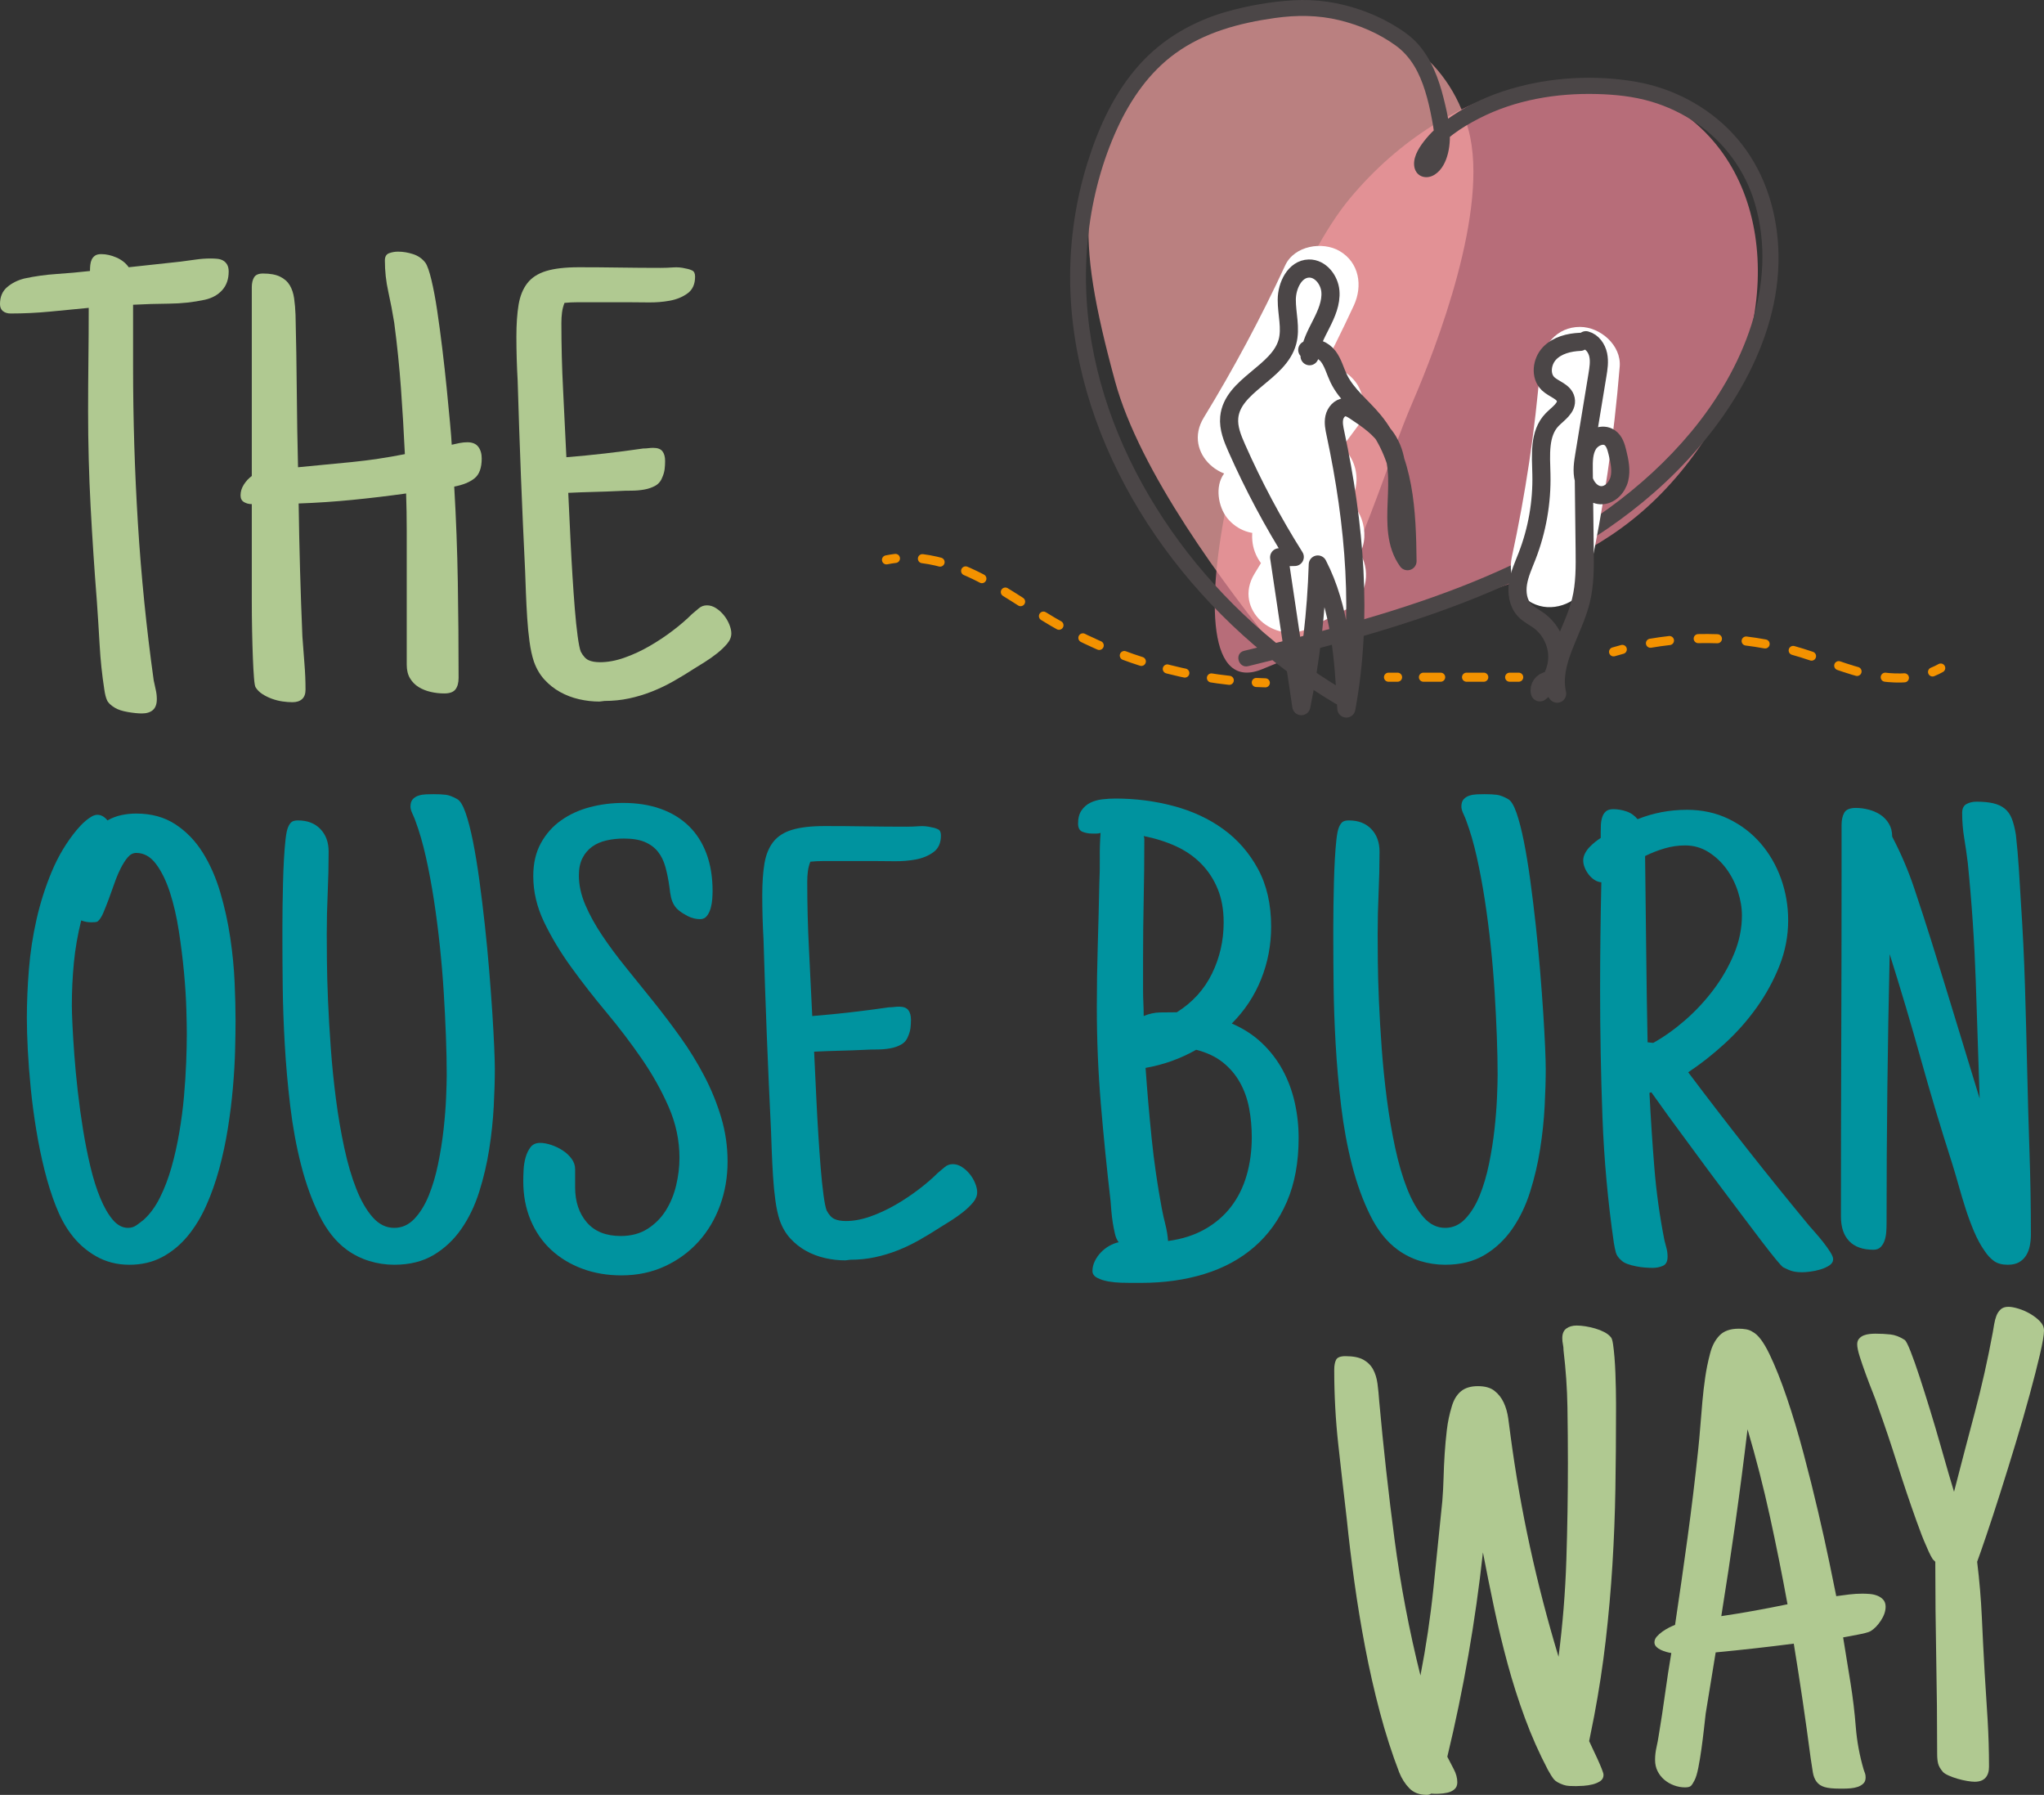 <?xml version="1.0" encoding="UTF-8"?><svg id="Layer_1" xmlns="http://www.w3.org/2000/svg" width="638.96" height="560.965" viewBox="0 0 638.96 560.965"><rect x="0" y="0" width="638.96" height="560.965" fill="#333333" stroke="none"/><defs><style>.cls-1{fill:#00939f;}.cls-1,.cls-2,.cls-3,.cls-4,.cls-5,.cls-6{stroke-width:0px;}.cls-7{stroke-dasharray:0 0 6.005 9.008;}.cls-7,.cls-8,.cls-9,.cls-10,.cls-11{fill:none;stroke-linecap:round;stroke-linejoin:round;}.cls-7,.cls-9,.cls-10,.cls-11{stroke:#f39200;stroke-width:2.835px;}.cls-2{fill:#4b4647;}.cls-3{fill:#f4a1a2;}.cls-3,.cls-5{opacity:.7;}.cls-8{stroke:#4b4647;stroke-width:5.669px;}.cls-4{fill:#b0c991;}.cls-9{stroke-dasharray:0 0 5.633 8.45;}.cls-5{fill:#f08697;}.cls-6{fill:#fff;}.cls-11{stroke-dasharray:0 0 5.39 8.084;}</style></defs><path class="cls-4" d="M71.484,84.892c0,2.344-.668,4.265-2.002,5.762-1.335,1.498-3.142,2.507-5.42,3.027-3.647.781-7.373,1.188-11.182,1.221-3.809.034-7.568.146-11.279.342v19.336c0,16.406.504,32.764,1.514,49.072,1.009,16.309,2.652,32.634,4.932,48.975.195.977.406,1.953.635,2.93.228.977.342,1.953.342,2.93,0,1.562-.407,2.701-1.221,3.418-.815.716-1.97,1.074-3.467,1.074-1.172,0-2.621-.146-4.346-.44-1.726-.293-3.076-.732-4.053-1.318-1.303-.781-2.133-1.579-2.49-2.393-.358-.814-.635-1.904-.83-3.272-.717-4.622-1.205-9.244-1.465-13.867-.261-4.622-.554-9.244-.879-13.867-.781-9.896-1.433-19.759-1.953-29.59-.521-9.83-.781-19.693-.781-29.59,0-5.403.032-10.774.098-16.113.065-5.337.098-10.774.098-16.309-4.037.391-8.09.781-12.158,1.172-4.069.391-8.154.586-12.256.586-.977,0-1.773-.244-2.393-.732-.618-.488-.928-1.221-.928-2.197,0-2.278.749-4.053,2.246-5.322s3.287-2.164,5.371-2.686c3.32-.716,6.705-1.187,10.156-1.416,3.45-.228,6.9-.537,10.352-.928,0-.65.032-1.285.098-1.904.065-.618.211-1.172.44-1.66.228-.488.569-.894,1.025-1.221.455-.325,1.106-.488,1.953-.488,1.562,0,3.157.358,4.785,1.074,1.627.717,2.897,1.726,3.809,3.027l16.211-1.758c1.562-.195,3.125-.406,4.688-.635,1.562-.228,3.125-.342,4.688-.342.716,0,1.416.034,2.1.098.684.065,1.285.244,1.807.537.52.293.943.717,1.27,1.27.325.554.488,1.286.488,2.197Z"/><path class="cls-4" d="M150.586,143.291c0,2.93-.749,4.997-2.246,6.201-1.498,1.206-3.613,2.067-6.348,2.588.586,10.026.96,19.987,1.123,29.883.162,9.897.244,19.858.244,29.883,0,1.562-.326,2.768-.977,3.613-.651.847-1.823,1.27-3.516,1.27-1.433,0-2.849-.162-4.248-.488-1.4-.325-2.653-.83-3.76-1.514-1.107-.684-2.002-1.595-2.686-2.734-.684-1.138-1.025-2.554-1.025-4.248v-41.992c0-3.841-.065-7.681-.195-11.523-5.6.781-11.198,1.45-16.797,2.002-5.6.554-11.198.928-16.797,1.123.195,13.867.586,27.734,1.172,41.602.195,2.866.406,5.664.635,8.398.228,2.734.342,5.469.342,8.203,0,1.303-.358,2.28-1.074,2.93-.717.651-1.726.977-3.027.977-.977,0-2.019-.083-3.125-.244-1.107-.162-2.197-.44-3.272-.83s-2.067-.879-2.978-1.465c-.912-.586-1.628-1.302-2.148-2.148-.195-.325-.358-1.302-.488-2.93-.131-1.627-.244-3.677-.342-6.152-.098-2.474-.18-5.273-.244-8.398-.065-3.125-.098-6.348-.098-9.668v-30.078c-.912,0-1.726-.21-2.441-.635-.717-.423-1.074-1.123-1.074-2.1,0-1.172.342-2.295,1.025-3.369s1.514-1.968,2.49-2.686v-58.984c0-1.302.244-2.344.732-3.125s1.416-1.172,2.783-1.172c2.213,0,3.987.327,5.322.977,1.334.651,2.344,1.547,3.027,2.686.684,1.14,1.139,2.507,1.367,4.102.228,1.596.374,3.305.44,5.127.195,7.944.325,15.886.391,23.828.065,7.944.195,15.886.391,23.828,5.599-.52,11.165-1.058,16.699-1.611,5.533-.552,11.1-1.382,16.699-2.49-.326-6.9-.732-13.736-1.221-20.508-.488-6.771-1.188-13.606-2.1-20.508-.521-3.255-1.14-6.494-1.855-9.717-.717-3.223-1.074-6.494-1.074-9.815,0-1.172.44-1.919,1.318-2.246.879-.325,1.807-.488,2.783-.488,1.562,0,3.141.261,4.736.781,1.595.522,2.881,1.433,3.857,2.734.586.847,1.204,2.622,1.855,5.322.65,2.702,1.253,5.908,1.807,9.619.553,3.711,1.09,7.715,1.611,12.012.52,4.297.977,8.415,1.367,12.354.391,3.94.732,7.487,1.025,10.645.293,3.159.472,5.454.537,6.885.781-.195,1.595-.374,2.441-.537.846-.162,1.66-.244,2.441-.244,1.562,0,2.701.473,3.418,1.416.716.944,1.074,2.165,1.074,3.662Z"/><path class="cls-4" d="M228.613,197.978c0,1.108-.44,2.182-1.318,3.223-.879,1.042-1.938,2.051-3.174,3.027-1.237.977-2.507,1.872-3.809,2.686-1.303.815-2.377,1.481-3.223,2.002-2.214,1.433-4.411,2.768-6.592,4.004-2.182,1.237-4.428,2.312-6.738,3.223-2.312.913-4.688,1.628-7.129,2.148-2.441.522-4.997.781-7.666.781l-1.562.195c-2.148,0-4.281-.244-6.396-.732-2.116-.488-4.086-1.236-5.908-2.246-1.823-1.009-3.451-2.295-4.883-3.857-1.433-1.562-2.539-3.45-3.32-5.664-.586-1.758-1.042-3.841-1.367-6.25-.326-2.408-.57-4.915-.732-7.519-.163-2.603-.293-5.159-.391-7.666-.098-2.505-.18-4.736-.244-6.689-.977-19.922-1.758-39.844-2.344-59.766-.131-2.278-.229-4.556-.293-6.836-.065-2.278-.098-4.556-.098-6.836,0-3.906.228-7.227.684-9.961.455-2.734,1.367-4.981,2.734-6.738s3.336-3.027,5.908-3.809c2.571-.781,5.973-1.172,10.205-1.172s8.479.034,12.744.098c4.264.065,8.545.098,12.842.098,1.302,0,2.603-.049,3.906-.146,1.302-.098,2.603.017,3.906.342.781.131,1.465.342,2.051.635s.879.928.879,1.904c0,2.344-.781,4.086-2.344,5.225-1.562,1.14-3.418,1.904-5.566,2.295s-4.379.571-6.689.537c-2.312-.032-4.216-.049-5.713-.049h-16.602c-1.303,0-2.604.065-3.906.195-.391.977-.651,1.987-.781,3.027-.131,1.042-.195,2.116-.195,3.223,0,7.097.179,14.096.537,20.996.357,6.901.699,13.901,1.025,20.996,4.036-.325,8.04-.716,12.012-1.172,3.971-.455,7.975-.977,12.012-1.562.586,0,1.123-.032,1.611-.098.488-.064.992-.098,1.514-.098,1.367,0,2.327.358,2.881,1.074.553.717.83,1.726.83,3.027,0,.913-.049,1.758-.146,2.539s-.31,1.562-.635,2.344c-.456,1.303-1.205,2.246-2.246,2.832-1.042.586-2.214.993-3.516,1.221-1.303.229-2.653.342-4.053.342-1.4,0-2.621.034-3.662.098-2.734.131-5.42.229-8.057.293-2.637.065-5.29.163-7.959.293.065,1.367.162,3.418.293,6.152.13,2.734.276,5.811.44,9.229.162,3.418.357,6.95.586,10.596.228,3.647.472,7.08.732,10.303.26,3.223.553,6.04.879,8.447.325,2.409.65,4.038.977,4.883.716,1.367,1.529,2.263,2.441,2.686.911.424,2.115.635,3.613.635,2.408,0,4.947-.472,7.617-1.416,2.669-.943,5.273-2.148,7.812-3.613s4.964-3.076,7.275-4.834c2.311-1.758,4.312-3.482,6.006-5.176.716-.586,1.432-1.187,2.148-1.807.716-.618,1.562-.928,2.539-.928s1.92.293,2.832.879c.911.586,1.725,1.318,2.441,2.197.716.879,1.285,1.84,1.709,2.881.423,1.042.635,1.987.635,2.832Z"/><path class="cls-1" d="M73.633,318.916c0,2.734-.049,5.908-.146,9.521s-.326,7.471-.684,11.572c-.358,4.102-.879,8.301-1.562,12.598s-1.579,8.496-2.686,12.598c-1.107,4.102-2.475,7.976-4.102,11.621-1.628,3.647-3.581,6.836-5.859,9.57-2.279,2.734-4.916,4.899-7.91,6.494-2.995,1.595-6.413,2.393-10.254,2.393s-7.324-.895-10.449-2.686-5.762-4.15-7.91-7.08c-1.758-2.344-3.305-5.225-4.639-8.643-1.335-3.418-2.507-7.144-3.516-11.182-1.01-4.036-1.872-8.235-2.588-12.598-.717-4.361-1.286-8.658-1.709-12.891-.424-4.231-.732-8.252-.928-12.06s-.293-7.144-.293-10.01c0-4.818.211-9.864.635-15.137.423-5.273,1.221-10.498,2.393-15.674s2.767-10.171,4.785-14.99c2.018-4.817,4.622-9.146,7.812-12.988.325-.391.732-.845,1.221-1.367.488-.52,1.025-1.025,1.611-1.514s1.188-.911,1.807-1.27c.618-.357,1.221-.537,1.807-.537s1.155.163,1.709.488c.553.327,1.025.749,1.416,1.27,1.367-.781,2.815-1.333,4.346-1.66,1.529-.325,3.076-.488,4.639-.488,4.752,0,8.838,1.123,12.256,3.369s6.266,5.192,8.545,8.838c2.278,3.647,4.102,7.78,5.469,12.402,1.367,4.623,2.408,9.343,3.125,14.16.716,4.819,1.172,9.473,1.367,13.965s.293,8.464.293,11.915ZM58.398,323.212c0-1.692-.049-4.28-.146-7.764-.098-3.482-.342-7.324-.732-11.523s-.928-8.511-1.611-12.94c-.684-4.427-1.611-8.447-2.783-12.06s-2.621-6.575-4.346-8.887c-1.726-2.31-3.793-3.467-6.201-3.467-.977,0-1.855.456-2.637,1.367-.781.913-1.53,2.084-2.246,3.516-.717,1.433-1.367,2.995-1.953,4.688-.586,1.694-1.172,3.32-1.758,4.883s-1.14,2.963-1.66,4.199c-.521,1.237-1.074,2.116-1.66,2.637-.195.195-.505.31-.928.342-.424.034-.83.049-1.221.049-1.107,0-2.148-.195-3.125-.586-1.107,4.428-1.872,8.838-2.295,13.232-.424,4.394-.635,8.838-.635,13.33,0,1.367.065,3.418.195,6.153.13,2.734.325,5.859.586,9.375.26,3.516.618,7.292,1.074,11.328.455,4.037,1.009,8.057,1.66,12.06.65,4.004,1.416,7.846,2.295,11.523.879,3.679,1.904,6.934,3.076,9.766s2.474,5.095,3.906,6.787c1.432,1.693,3.027,2.539,4.785,2.539.977,0,1.855-.276,2.637-.83.781-.553,1.529-1.123,2.246-1.709,1.953-1.758,3.646-4.068,5.078-6.934,1.432-2.864,2.637-6.021,3.613-9.473.977-3.45,1.79-7.08,2.441-10.889.65-3.809,1.139-7.568,1.465-11.279.325-3.711.553-7.242.684-10.596.13-3.353.195-6.299.195-8.838Z"/><path class="cls-1" d="M154.688,333.954c0,3.516-.114,7.455-.342,11.816-.229,4.362-.7,8.822-1.416,13.379-.717,4.558-1.758,9.001-3.125,13.33-1.367,4.33-3.223,8.188-5.566,11.572-2.344,3.386-5.225,6.104-8.643,8.154s-7.536,3.076-12.354,3.076c-2.67,0-5.273-.391-7.812-1.172s-4.883-1.953-7.031-3.516c-3.386-2.474-6.234-6.038-8.545-10.693-2.312-4.654-4.216-9.896-5.713-15.723-1.498-5.826-2.637-12.012-3.418-18.555s-1.352-12.972-1.709-19.287c-.358-6.314-.57-12.271-.635-17.872-.065-5.599-.098-10.384-.098-14.355v-4.492c0-1.953.016-4.117.049-6.494.032-2.376.081-4.834.146-7.373.065-2.539.162-4.964.293-7.275.13-2.31.293-4.346.488-6.104s.455-3.027.781-3.809c.325-.781.699-1.333,1.123-1.66.423-.325,1.09-.488,2.002-.488,2.93,0,5.257.895,6.982,2.686,1.725,1.792,2.588,4.15,2.588,7.08,0,4.297-.098,8.594-.293,12.891s-.293,8.594-.293,12.891c0,1.889.016,4.655.049,8.301.032,3.647.146,7.797.342,12.451.195,4.656.488,9.653.879,14.991.391,5.339.928,10.629,1.611,15.869.684,5.241,1.546,10.287,2.588,15.137,1.041,4.851,2.295,9.131,3.76,12.842s3.174,6.674,5.127,8.887c1.953,2.214,4.199,3.32,6.738,3.32,2.408,0,4.508-.943,6.299-2.832,1.79-1.888,3.287-4.312,4.492-7.275,1.204-2.962,2.181-6.266,2.93-9.912.748-3.646,1.318-7.242,1.709-10.791.391-3.548.65-6.836.781-9.863.13-3.027.195-5.42.195-7.178,0-3.58-.082-7.568-.244-11.963-.163-4.394-.391-8.968-.684-13.721-.293-4.752-.7-9.602-1.221-14.551-.521-4.947-1.14-9.749-1.855-14.404-.717-4.654-1.547-9.097-2.49-13.33-.944-4.231-2.035-8.008-3.272-11.328-.195-.586-.505-1.333-.928-2.246-.424-.911-.635-1.66-.635-2.246,0-1.04.244-1.822.732-2.344.488-.52,1.09-.894,1.807-1.123.716-.228,1.497-.357,2.344-.391.846-.032,1.627-.049,2.344-.049,1.562,0,2.848.065,3.857.195,1.009.131,2.197.586,3.564,1.367.911.522,1.773,1.953,2.588,4.297.814,2.344,1.578,5.307,2.295,8.887.716,3.581,1.383,7.634,2.002,12.158.618,4.526,1.188,9.18,1.709,13.965.52,4.785.977,9.555,1.367,14.307.391,4.753.716,9.148.977,13.184.26,4.038.455,7.585.586,10.645.13,3.061.195,5.307.195,6.738Z"/><path class="cls-1" d="M227.441,363.056c0,4.818-.781,9.375-2.344,13.672s-3.793,8.057-6.689,11.279c-2.897,3.223-6.396,5.795-10.498,7.715-4.102,1.919-8.659,2.881-13.672,2.881-4.428,0-8.513-.7-12.256-2.1-3.744-1.401-6.982-3.369-9.717-5.908s-4.867-5.631-6.396-9.277c-1.53-3.646-2.295-7.715-2.295-12.207,0-.911.032-2.051.098-3.418.065-1.367.276-2.686.635-3.955.357-1.27.879-2.344,1.562-3.223s1.676-1.318,2.978-1.318c1.041,0,2.197.212,3.467.635,1.27.424,2.457.993,3.564,1.709,1.106.717,2.034,1.579,2.783,2.588.748,1.01,1.123,2.1,1.123,3.272v5.664c0,4.492,1.221,8.154,3.662,10.986s5.973,4.248,10.596,4.248c3.255,0,6.055-.748,8.398-2.246,2.344-1.497,4.248-3.418,5.713-5.762s2.539-4.964,3.223-7.861c.684-2.897,1.025-5.745,1.025-8.545,0-5.469-1.123-10.774-3.369-15.918-2.246-5.143-5.062-10.172-8.447-15.088-3.386-4.915-7.064-9.749-11.035-14.502-3.972-4.752-7.65-9.473-11.035-14.16-3.386-4.688-6.201-9.375-8.447-14.062s-3.369-9.473-3.369-14.355c0-3.97.797-7.405,2.393-10.303,1.595-2.896,3.711-5.273,6.348-7.129s5.631-3.223,8.984-4.102c3.353-.879,6.819-1.318,10.4-1.318,4.361,0,8.268.62,11.719,1.855,3.45,1.237,6.38,3.027,8.789,5.371,2.408,2.344,4.248,5.225,5.518,8.643s1.904,7.309,1.904,11.67c0,.651-.033,1.465-.098,2.441-.065.977-.229,1.938-.488,2.881-.261.944-.651,1.758-1.172,2.441-.521.684-1.237,1.025-2.148,1.025-1.303,0-2.604-.325-3.906-.977-1.107-.586-2.002-1.155-2.686-1.709-.684-.552-1.221-1.172-1.611-1.855s-.684-1.448-.879-2.295c-.195-.845-.358-1.888-.488-3.125-.326-2.344-.749-4.458-1.27-6.348-.521-1.888-1.303-3.482-2.344-4.785-1.042-1.302-2.409-2.31-4.102-3.027-1.693-.716-3.874-1.074-6.543-1.074-1.889,0-3.695.195-5.42.586-1.726.391-3.223,1.042-4.492,1.953-1.27.913-2.279,2.1-3.027,3.564-.749,1.465-1.123,3.272-1.123,5.42,0,2.995.667,6.055,2.002,9.18,1.334,3.125,3.092,6.315,5.273,9.57,2.181,3.256,4.654,6.592,7.422,10.01,2.767,3.418,5.615,6.95,8.545,10.596,2.93,3.647,5.777,7.407,8.545,11.28,2.767,3.874,5.24,7.894,7.422,12.06,2.181,4.167,3.938,8.48,5.273,12.94,1.334,4.46,2.002,9.066,2.002,13.818Z"/><path class="cls-1" d="M305.469,372.626c0,1.107-.44,2.182-1.318,3.223-.879,1.042-1.938,2.051-3.174,3.027-1.237.977-2.507,1.872-3.809,2.686-1.303.815-2.377,1.481-3.223,2.002-2.214,1.433-4.411,2.768-6.592,4.004-2.182,1.237-4.428,2.312-6.738,3.223-2.312.912-4.688,1.628-7.129,2.148-2.441.521-4.997.781-7.666.781l-1.562.195c-2.148,0-4.281-.244-6.396-.732-2.116-.488-4.086-1.236-5.908-2.246-1.823-1.009-3.451-2.295-4.883-3.857-1.433-1.562-2.539-3.45-3.32-5.664-.586-1.758-1.042-3.841-1.367-6.25-.326-2.408-.57-4.915-.732-7.519-.163-2.603-.293-5.159-.391-7.666-.098-2.506-.18-4.736-.244-6.689-.977-19.922-1.758-39.844-2.344-59.766-.131-2.278-.229-4.556-.293-6.836-.065-2.278-.098-4.556-.098-6.836,0-3.906.228-7.227.684-9.961.455-2.734,1.367-4.981,2.734-6.738s3.336-3.027,5.908-3.809c2.571-.781,5.973-1.172,10.205-1.172s8.479.034,12.744.098c4.264.065,8.545.098,12.842.098,1.302,0,2.603-.049,3.906-.146,1.302-.098,2.603.017,3.906.342.781.131,1.465.342,2.051.635s.879.928.879,1.904c0,2.344-.781,4.086-2.344,5.225-1.562,1.14-3.418,1.904-5.566,2.295s-4.379.571-6.689.537c-2.312-.032-4.216-.049-5.713-.049h-16.602c-1.303,0-2.604.065-3.906.195-.391.977-.651,1.987-.781,3.027-.131,1.042-.195,2.116-.195,3.223,0,7.097.179,14.096.537,20.996.357,6.901.699,13.901,1.025,20.997,4.036-.325,8.04-.716,12.012-1.172,3.971-.455,7.975-.977,12.012-1.562.586,0,1.123-.032,1.611-.098.488-.064.992-.098,1.514-.098,1.367,0,2.327.358,2.881,1.074.553.717.83,1.726.83,3.028,0,.912-.049,1.758-.146,2.539s-.31,1.562-.635,2.344c-.456,1.303-1.205,2.246-2.246,2.832-1.042.586-2.214.993-3.516,1.221-1.303.229-2.653.342-4.053.342-1.4,0-2.621.033-3.662.098-2.734.131-5.42.229-8.057.293-2.637.065-5.29.163-7.959.293.065,1.367.162,3.418.293,6.152.13,2.734.276,5.811.44,9.229.162,3.418.357,6.95.586,10.596.228,3.647.472,7.08.732,10.303.26,3.223.553,6.039.879,8.447.325,2.409.65,4.037.977,4.883.716,1.367,1.529,2.263,2.441,2.686.911.424,2.115.635,3.613.635,2.408,0,4.947-.472,7.617-1.416,2.669-.943,5.273-2.148,7.812-3.613s4.964-3.076,7.275-4.834c2.311-1.758,4.312-3.482,6.006-5.176.716-.586,1.432-1.188,2.148-1.807.716-.618,1.562-.928,2.539-.928s1.92.293,2.832.879c.911.586,1.725,1.318,2.441,2.197.716.879,1.285,1.84,1.709,2.881.423,1.042.635,1.986.635,2.832Z"/><path class="cls-1" d="M405.957,355.634c0,7.617-1.221,14.258-3.662,19.922s-5.844,10.385-10.205,14.16c-4.362,3.776-9.555,6.592-15.576,8.447-6.022,1.855-12.614,2.783-19.775,2.783h-3.32c-.651,0-1.628-.017-2.93-.049-1.303-.034-2.621-.163-3.955-.391-1.335-.23-2.507-.603-3.516-1.123-1.01-.522-1.514-1.237-1.514-2.148,0-1.042.244-2.067.732-3.076s1.123-1.92,1.904-2.734c.781-.814,1.66-1.497,2.637-2.051.977-.553,1.953-.928,2.93-1.123-.521-.65-.912-1.529-1.172-2.637-.261-1.106-.488-2.278-.684-3.516-.195-1.236-.342-2.457-.44-3.662-.098-1.204-.18-2.229-.244-3.076-1.172-10.091-2.182-20.149-3.027-30.176-.847-10.025-1.27-20.149-1.27-30.372,0-6.509.098-12.955.293-19.336.195-6.38.357-12.825.488-19.336.13-2.669.179-5.306.146-7.91-.033-2.603.049-5.24.244-7.91-.391.131-.815.195-1.27.195h-1.465c-.977,0-1.938-.179-2.881-.537-.944-.357-1.416-1.221-1.416-2.588,0-1.692.357-3.06,1.074-4.102.716-1.04,1.627-1.839,2.734-2.393,1.106-.552,2.359-.911,3.76-1.074,1.399-.162,2.783-.244,4.15-.244,6.25,0,12.305.781,18.164,2.344s11.035,3.972,15.527,7.227c4.492,3.256,8.105,7.407,10.84,12.451,2.734,5.046,4.102,11.052,4.102,18.018,0,5.729-1.042,11.198-3.125,16.406-2.084,5.21-5.144,9.831-9.18,13.868,3.646,1.562,6.787,3.598,9.424,6.104,2.637,2.507,4.801,5.322,6.494,8.447,1.692,3.125,2.945,6.494,3.76,10.107.814,3.613,1.221,7.309,1.221,11.084ZM382.519,288.251c0-3.906-.619-7.373-1.855-10.4-1.237-3.027-2.963-5.664-5.176-7.91-2.214-2.246-4.851-4.068-7.91-5.469-3.061-1.399-6.413-2.457-10.059-3.174.13.327.195.62.195.879v.684c0,6.186-.065,12.29-.195,18.311-.131,6.022-.195,12.094-.195,18.213v10.156c0,1.303.032,2.622.098,3.955.065,1.335.098,2.686.098,4.053,1.692-.716,3.401-1.09,5.127-1.123,1.725-.032,3.467-.049,5.225-.049,4.883-3.06,8.545-7.08,10.986-12.06s3.662-10.335,3.662-16.064ZM391.309,355.439c0-3.125-.277-6.152-.83-9.082-.554-2.93-1.514-5.615-2.881-8.057s-3.158-4.541-5.371-6.299c-2.214-1.758-4.981-3.06-8.301-3.906-4.948,2.8-10.222,4.688-15.82,5.664.52,7.357,1.155,14.697,1.904,22.021.748,7.324,1.807,14.633,3.174,21.924.325,1.693.699,3.369,1.123,5.029.423,1.66.699,3.369.83,5.127,4.361-.586,8.187-1.807,11.475-3.662,3.287-1.855,6.021-4.199,8.203-7.031,2.181-2.832,3.809-6.104,4.883-9.815s1.611-7.682,1.611-11.914Z"/><path class="cls-1" d="M483.203,333.954c0,3.516-.114,7.455-.342,11.816-.229,4.362-.7,8.822-1.416,13.379-.717,4.558-1.758,9.001-3.125,13.33-1.367,4.33-3.223,8.188-5.566,11.572-2.344,3.386-5.225,6.104-8.643,8.154s-7.536,3.076-12.354,3.076c-2.67,0-5.273-.391-7.812-1.172s-4.883-1.953-7.031-3.516c-3.386-2.474-6.234-6.038-8.545-10.693-2.312-4.654-4.216-9.896-5.713-15.723-1.498-5.826-2.637-12.012-3.418-18.555s-1.352-12.972-1.709-19.287c-.358-6.314-.57-12.271-.635-17.872-.065-5.599-.098-10.384-.098-14.355v-4.492c0-1.953.016-4.117.049-6.494.032-2.376.081-4.834.146-7.373.065-2.539.162-4.964.293-7.275.13-2.31.293-4.346.488-6.104s.455-3.027.781-3.809c.325-.781.699-1.333,1.123-1.66.423-.325,1.09-.488,2.002-.488,2.93,0,5.257.895,6.982,2.686,1.725,1.792,2.588,4.15,2.588,7.08,0,4.297-.098,8.594-.293,12.891s-.293,8.594-.293,12.891c0,1.889.016,4.655.049,8.301.032,3.647.146,7.797.342,12.451.195,4.656.488,9.653.879,14.991.391,5.339.928,10.629,1.611,15.869.684,5.241,1.546,10.287,2.588,15.137,1.041,4.851,2.295,9.131,3.76,12.842s3.174,6.674,5.127,8.887c1.953,2.214,4.199,3.32,6.738,3.32,2.408,0,4.508-.943,6.299-2.832,1.79-1.888,3.287-4.312,4.492-7.275,1.204-2.962,2.181-6.266,2.93-9.912.748-3.646,1.318-7.242,1.709-10.791.391-3.548.65-6.836.781-9.863.13-3.027.195-5.42.195-7.178,0-3.58-.082-7.568-.244-11.963-.163-4.394-.391-8.968-.684-13.721-.293-4.752-.7-9.602-1.221-14.551-.521-4.947-1.14-9.749-1.855-14.404-.717-4.654-1.547-9.097-2.49-13.33-.944-4.231-2.035-8.008-3.272-11.328-.195-.586-.505-1.333-.928-2.246-.424-.911-.635-1.66-.635-2.246,0-1.04.244-1.822.732-2.344.488-.52,1.09-.894,1.807-1.123.716-.228,1.497-.357,2.344-.391.846-.032,1.627-.049,2.344-.049,1.562,0,2.848.065,3.857.195,1.009.131,2.197.586,3.564,1.367.911.522,1.773,1.953,2.588,4.297.814,2.344,1.578,5.307,2.295,8.887.716,3.581,1.383,7.634,2.002,12.158.618,4.526,1.188,9.18,1.709,13.965.52,4.785.977,9.555,1.367,14.307.391,4.753.716,9.148.977,13.184.26,4.038.455,7.585.586,10.645.13,3.061.195,5.307.195,6.738Z"/><path class="cls-1" d="M573.047,393.525c0,.781-.391,1.431-1.172,1.953-.781.52-1.709.942-2.783,1.27-1.074.325-2.148.552-3.223.684-1.074.13-1.872.195-2.393.195-1.303,0-2.36-.114-3.174-.342-.815-.23-1.774-.635-2.881-1.221-.326-.195-1.091-1.025-2.295-2.49-1.205-1.465-2.702-3.369-4.492-5.713-1.791-2.344-3.809-5.013-6.055-8.008-2.246-2.994-4.558-6.07-6.934-9.229-2.377-3.157-4.721-6.314-7.031-9.473-2.312-3.157-4.443-6.055-6.396-8.691s-3.63-4.947-5.029-6.934c-1.4-1.985-2.393-3.369-2.978-4.15l-.586.195c.391,7.748.894,15.479,1.514,23.193.618,7.715,1.676,15.349,3.174,22.9.195.781.406,1.596.635,2.441.228.847.342,1.726.342,2.637,0,1.497-.488,2.456-1.465,2.881-.977.423-2.051.635-3.223.635-.651,0-1.433-.034-2.344-.098-.912-.065-1.855-.195-2.832-.391s-1.872-.44-2.686-.732c-.815-.293-1.449-.669-1.904-1.123-.912-.781-1.481-1.595-1.709-2.441-.229-.846-.44-1.855-.635-3.027-1.889-13.086-3.076-26.221-3.564-39.404s-.732-26.351-.732-39.502c0-5.728.032-11.36.098-16.895.065-5.533.162-11.165.293-16.895-.781-.064-1.514-.325-2.197-.781-.684-.455-1.286-1.025-1.807-1.709-.521-.684-.928-1.399-1.221-2.148-.293-.748-.44-1.48-.44-2.197,0-.716.179-1.431.537-2.148.357-.716.814-1.367,1.367-1.953.553-.586,1.155-1.138,1.807-1.66.65-.52,1.236-.943,1.758-1.27v-1.758c0-.65.016-1.399.049-2.246.032-.845.162-1.644.391-2.393.228-.748.602-1.367,1.123-1.855.52-.488,1.302-.732,2.344-.732,1.367,0,2.734.229,4.102.684,1.367.456,2.539,1.27,3.516,2.441,4.883-1.953,10.025-2.93,15.43-2.93,4.752,0,9.082.944,12.988,2.832,3.906,1.889,7.242,4.428,10.01,7.617,2.767,3.19,4.898,6.87,6.396,11.035,1.497,4.167,2.246,8.53,2.246,13.086,0,4.883-.912,9.619-2.734,14.209-1.823,4.59-4.199,8.935-7.129,13.037-2.93,4.102-6.267,7.862-10.01,11.28-3.744,3.418-7.536,6.396-11.377,8.935,6.119,8.139,12.32,16.195,18.604,24.17,6.282,7.976,12.711,15.935,19.287,23.877.391.456.992,1.14,1.807,2.051.814.912,1.644,1.904,2.49,2.978.846,1.074,1.578,2.1,2.197,3.076.618.977.928,1.726.928,2.246ZM544.531,286.103c0-2.408-.424-4.915-1.27-7.519-.847-2.603-2.051-4.964-3.613-7.08-1.562-2.115-3.435-3.857-5.615-5.225-2.182-1.367-4.606-2.051-7.275-2.051-2.148,0-4.281.31-6.396.928-2.116.62-4.15,1.416-6.104,2.393.13,9.702.244,19.401.342,29.102.098,9.702.244,19.401.44,29.102l1.758.195c3.385-1.888,6.722-4.264,10.01-7.129,3.287-2.865,6.25-6.055,8.887-9.571s4.769-7.242,6.396-11.182c1.627-3.938,2.441-7.925,2.441-11.963Z"/><path class="cls-1" d="M634.863,385.908c0,1.172-.114,2.328-.342,3.467-.229,1.14-.619,2.148-1.172,3.027-.554.879-1.286,1.577-2.197,2.1-.912.52-2.084.781-3.516.781-1.758,0-3.174-.376-4.248-1.123-1.074-.748-2.067-1.807-2.978-3.174-1.237-1.758-2.344-3.792-3.32-6.104-.977-2.311-1.855-4.688-2.637-7.129s-1.514-4.883-2.197-7.324-1.352-4.703-2.002-6.787c-3.516-10.938-6.787-21.842-9.815-32.715-3.027-10.872-6.267-21.778-9.717-32.715-.326,14.128-.57,28.191-.732,42.188-.163,13.998-.244,28.061-.244,42.188,0,.717-.033,1.53-.098,2.441-.065.912-.229,1.774-.488,2.588-.261.815-.668,1.514-1.221,2.1-.554.586-1.318.879-2.295.879-3.32,0-5.844-.894-7.568-2.686-1.726-1.79-2.588-4.346-2.588-7.666,0-18.294.032-36.426.098-54.395.065-17.969.098-36.036.098-54.2v-13.867c0-1.497.276-2.749.83-3.76.553-1.009,1.773-1.514,3.662-1.514,1.302,0,2.637.18,4.004.537,1.367.358,2.588.895,3.662,1.611,1.074.717,1.953,1.645,2.637,2.783.684,1.14,1.025,2.49,1.025,4.053,2.734,5.21,5.029,10.581,6.885,16.113,1.855,5.534,3.662,11.101,5.42,16.699,2.539,8.139,5.045,16.276,7.519,24.415,2.474,8.139,4.981,16.342,7.519,24.609-.391-12.305-.798-24.593-1.221-36.866-.424-12.271-1.254-24.527-2.49-36.768-.326-2.669-.7-5.273-1.123-7.812-.424-2.539-.635-5.142-.635-7.812,0-1.367.455-2.295,1.367-2.783.911-.488,1.953-.732,3.125-.732,2.018,0,3.743.163,5.176.488,1.432.327,2.637.879,3.613,1.66s1.725,1.84,2.246,3.174c.52,1.335.943,3.012,1.27,5.029.391,3.516.699,7.048.928,10.596.228,3.549.44,7.048.635,10.498.586,8.725,1.009,17.383,1.27,25.977.26,8.594.488,17.253.684,25.977.195,8.659.44,17.302.732,25.928.293,8.627.44,17.302.44,26.025Z"/><path class="cls-4" d="M505.171,441.434c0,7.943-.065,15.886-.195,23.828-.131,7.943-.44,15.869-.928,23.779s-1.188,15.805-2.1,23.682c-.912,7.878-2.116,15.756-3.613,23.633l-1.562,7.812c.195.456.537,1.188,1.025,2.197.488,1.01.992,2.084,1.514,3.223.52,1.14.977,2.197,1.367,3.174s.586,1.628.586,1.953c0,.847-.342,1.497-1.025,1.953-.684.454-1.481.796-2.393,1.025-.912.228-1.855.374-2.832.44-.977.064-1.758.098-2.344.098-.717,0-1.4-.017-2.051-.049-.651-.034-1.27-.146-1.855-.342-1.498-.522-2.507-1.108-3.027-1.758-.521-.65-1.14-1.627-1.855-2.93-2.734-5.208-5.127-10.596-7.178-16.162s-3.857-11.23-5.42-16.992-2.963-11.556-4.199-17.383c-1.237-5.826-2.409-11.637-3.516-17.432-2.344,21.484-6.055,42.773-11.133,63.867.586,1.172,1.253,2.458,2.002,3.857.748,1.4,1.123,2.783,1.123,4.15,0,.911-.293,1.626-.879,2.148-.586.52-1.318.879-2.197,1.074s-1.791.308-2.734.342c-.944.032-1.742.015-2.393-.049-.195.13-.391.228-.586.293-.195.064-.456.098-.781.098-2.279,0-4.086-.684-5.42-2.051-1.335-1.367-2.393-3.027-3.174-4.981-2.279-5.924-4.297-12.207-6.055-18.848s-3.288-13.379-4.59-20.215c-1.303-6.836-2.426-13.655-3.369-20.459-.944-6.803-1.742-13.395-2.393-19.775-.912-7.747-1.791-15.462-2.637-23.145-.847-7.682-1.27-15.462-1.27-23.34,0-1.367.195-2.425.586-3.174.391-.748,1.367-1.123,2.93-1.123,2.408,0,4.28.375,5.615,1.123,1.334.749,2.344,1.758,3.027,3.027s1.139,2.751,1.367,4.443c.228,1.693.406,3.516.537,5.469,1.302,14.453,2.897,28.842,4.785,43.164,1.888,14.323,4.59,28.516,8.105,42.578,1.758-9.049,3.108-18.115,4.053-27.197.943-9.082,1.871-18.18,2.783-27.295.195-2.408.325-4.85.391-7.324.065-2.474.179-4.964.342-7.471.162-2.506.391-4.996.684-7.471.293-2.474.797-4.883,1.514-7.227.586-2.083,1.529-3.678,2.832-4.785,1.302-1.106,3.092-1.66,5.371-1.66,2.213,0,3.938.488,5.176,1.465,1.236.977,2.197,2.197,2.881,3.662s1.155,3.109,1.416,4.932c.26,1.823.488,3.549.684,5.176,1.562,11.784,3.597,23.438,6.104,34.961,2.506,11.523,5.484,22.982,8.935,34.375,1.302-10.091,2.115-20.149,2.441-30.176.325-10.025.488-20.149.488-30.371,0-5.794-.049-11.621-.146-17.48s-.505-11.751-1.221-17.676c0-.716-.065-1.367-.195-1.953-.131-.586-.195-1.236-.195-1.953,0-1.367.423-2.359,1.27-2.978.846-.618,1.92-.928,3.223-.928.846,0,1.773.082,2.783.244,1.009.163,2.018.391,3.027.684,1.009.293,1.953.668,2.832,1.123.879.456,1.578,1.01,2.1,1.66.26.326.472,1.042.635,2.148.162,1.107.309,2.441.44,4.004.13,1.562.228,3.223.293,4.981.065,1.758.113,3.451.146,5.078.032,1.628.049,3.093.049,4.394v2.832Z"/><path class="cls-4" d="M589.448,502.176c0,1.367-.488,2.8-1.465,4.297-.977,1.498-2.051,2.604-3.223,3.32-.326.195-.879.391-1.66.586s-1.611.375-2.49.537c-.879.163-1.726.326-2.539.488-.815.163-1.449.277-1.904.342l2.344,14.453c.716,4.492,1.253,9.001,1.611,13.525.357,4.525,1.188,9.001,2.49,13.428.13.391.26.749.391,1.074.13.326.195.749.195,1.27,0,.845-.244,1.497-.732,1.953-.488.454-1.074.796-1.758,1.025-.684.228-1.416.374-2.197.44-.781.064-1.498.098-2.148.098h-1.367c-2.019,0-3.564-.163-4.639-.488-1.074-.327-1.904-.879-2.49-1.66s-.977-1.773-1.172-2.978c-.195-1.204-.424-2.686-.684-4.443-1.562-11.914-3.32-23.828-5.273-35.742-4.037.521-8.09,1.01-12.158,1.465-4.069.456-8.154.879-12.256,1.27l-3.125,19.141c-.131,1.172-.31,2.768-.537,4.785-.229,2.019-.488,4.086-.781,6.201-.293,2.116-.619,4.086-.977,5.908-.358,1.823-.766,3.158-1.221,4.004-.391.781-.749,1.333-1.074,1.66-.326.325-.944.488-1.855.488-1.172,0-2.328-.212-3.467-.635-1.14-.425-2.148-1.011-3.027-1.758-.879-.748-1.579-1.644-2.1-2.686-.521-1.041-.781-2.213-.781-3.516,0-1.302.146-2.603.44-3.906.293-1.302.537-2.603.732-3.906.716-4.297,1.367-8.577,1.953-12.842.586-4.264,1.236-8.512,1.953-12.744-.456-.065-.977-.179-1.562-.342-.586-.162-1.156-.374-1.709-.635-.554-.26-1.025-.586-1.416-.977s-.586-.846-.586-1.367c0-.65.244-1.253.732-1.807.488-.553,1.074-1.074,1.758-1.562s1.383-.911,2.1-1.27c.716-.357,1.334-.635,1.855-.83,1.367-9.114,2.669-18.196,3.906-27.246,1.236-9.049,2.344-18.196,3.32-27.441.26-2.474.488-4.981.684-7.519s.406-5.078.635-7.617c.228-2.539.52-5.045.879-7.519.357-2.474.862-4.947,1.514-7.422.586-2.344,1.562-4.231,2.93-5.664,1.367-1.432,3.385-2.148,6.055-2.148.781,0,1.546.065,2.295.195.748.131,1.416.391,2.002.781,1.692.847,3.45,3.158,5.273,6.934,1.822,3.776,3.646,8.35,5.469,13.721,1.822,5.371,3.564,11.182,5.225,17.432s3.174,12.305,4.541,18.164,2.539,11.149,3.516,15.869c.977,4.721,1.692,8.22,2.148,10.498,1.367-.195,2.734-.374,4.102-.537,1.367-.162,2.734-.244,4.102-.244.65,0,1.399.033,2.246.098.846.065,1.644.244,2.393.537.748.293,1.367.717,1.855,1.27.488.554.732,1.286.732,2.197ZM558.784,501.395c-1.693-9.244-3.532-18.408-5.518-27.49-1.986-9.082-4.314-18.148-6.982-27.197-1.172,9.831-2.441,19.597-3.809,29.297-1.367,9.701-2.832,19.401-4.394,29.102,3.516-.52,6.982-1.09,10.4-1.709,3.418-.618,6.852-1.285,10.303-2.002Z"/><path class="cls-4" d="M638.96,415.848c0,1.367-.424,3.857-1.27,7.471-.847,3.613-1.921,7.812-3.223,12.598-1.303,4.785-2.768,9.863-4.394,15.234-1.628,5.371-3.223,10.515-4.785,15.43-1.562,4.916-2.995,9.294-4.297,13.135-1.303,3.842-2.279,6.641-2.93,8.398.716,5.795,1.204,11.557,1.465,17.285.26,5.729.553,11.491.879,17.285.325,4.883.635,9.799.928,14.746.293,4.948.44,9.863.44,14.746,0,1.498-.375,2.653-1.123,3.467-.749.814-1.872,1.221-3.369,1.221-.586,0-1.367-.083-2.344-.244-.977-.163-1.97-.391-2.978-.684-1.01-.293-1.953-.635-2.832-1.025s-1.481-.781-1.807-1.172c-.781-.911-1.27-1.773-1.465-2.588-.195-.814-.293-1.773-.293-2.881,0-10.091-.098-20.117-.293-30.078s-.293-19.986-.293-30.078l-.781-.781c-.391-.586-.83-1.416-1.318-2.49s-.977-2.197-1.465-3.369-.928-2.311-1.318-3.418c-.391-1.106-.717-1.985-.977-2.637-2.148-5.989-4.167-11.979-6.055-17.969-1.889-5.989-3.906-11.979-6.055-17.969-.326-1.041-.847-2.457-1.562-4.248-.717-1.79-1.433-3.662-2.148-5.615-.717-1.953-1.351-3.792-1.904-5.518-.552-1.725-.83-3.043-.83-3.955,0-.716.195-1.302.586-1.758.391-.455.879-.797,1.465-1.025.586-.228,1.204-.374,1.855-.44.65-.065,1.236-.098,1.758-.098,1.692,0,3.272.082,4.736.244,1.465.163,2.945.732,4.443,1.709.391.261,1.009,1.465,1.855,3.613.846,2.148,1.79,4.818,2.832,8.008,1.041,3.19,2.132,6.641,3.272,10.352,1.139,3.711,2.197,7.292,3.174,10.742.977,3.451,1.855,6.511,2.637,9.18.781,2.67,1.334,4.525,1.66,5.566,2.148-8.333,4.312-16.602,6.494-24.805,2.181-8.203,4.053-16.536,5.615-25,.13-.781.276-1.644.44-2.588.162-.943.391-1.807.684-2.588s.732-1.448,1.318-2.002c.586-.553,1.399-.83,2.441-.83.846,0,1.904.195,3.174.586s2.49.928,3.662,1.611,2.181,1.465,3.027,2.344c.846.879,1.27,1.84,1.27,2.881Z"/><path class="cls-5" d="M525.097,147.844c-30.811,36.987-68.931,35.39-130.339,61.224-34.15,14.366-3.555-110.108,27.255-147.094,30.811-36.987,78.864-47.748,107.33-24.035,28.466,23.712,26.565,72.919-4.246,109.906Z"/><path class="cls-3" d="M348.574,119.169c-12.653-46.446-11.564-63.989,8.162-92.113,23.095-32.928,89.639-33.015,102.292,13.431,6.764,24.828-10.135,68.22-17.317,84.902-2.131,4.95-4.085,9.967-5.862,15.055-7.357,21.067-27.146,74.483-35.351,64.42-17.933-21.992-44.251-57.527-51.924-85.695Z"/><path class="cls-6" d="M401.768,82.918c-7.574,16.352-16.07,32.233-25.469,47.608-6.805,11.131,6.387,22.389,16.995,16.995,7.641-3.886,15.555-6.72,23.866-8.825-4.676-6.082-9.352-12.165-14.027-18.247-6.838,9.205-13.677,18.409-20.515,27.614-2.891,3.891-1.806,10.309.971,13.796,3.107,3.9,8.126,5.759,13.056,4.451,6.207-1.647,12.414-3.293,18.621-4.939-4.676-6.082-9.352-12.165-14.027-18.247-4.064,8.428-12.517,19.856-8.961,29.386,1.906,5.107,6.381,8.307,11.695,9.008,2.373.313,4.707.254,7.043-.45.649-.196,4.755-2.232,5.094-2.326h-6.604l1.401.207c-2.474-6.082-4.949-12.165-7.423-18.247-3.777,6.209-7.554,12.418-11.332,18.628-6.802,11.182,6.374,22.317,16.995,16.995,3.936-1.972,7.872-3.945,11.808-5.917,5.996-3.005,7.687-11.471,4.456-16.995-3.57-6.104-10.976-7.472-16.995-4.456-3.936,1.972-7.872,3.945-11.808,5.917,5.665,5.665,11.33,11.33,16.995,16.995,3.777-6.209,7.554-12.418,11.332-18.628,3.766-6.191.592-17.064-7.423-18.247-3.309-.488-6.144-.863-9.413.182-1.507.541-2.959,1.2-4.355,1.976-3.67,1.883-1.494,2.108,6.528.675,1.485,1.485,2.971,2.971,4.456,4.456l-.372-.829,1.696,6.269c-.201,2.315-.739,2.606.57.526.871-1.383,1.459-3.027,2.167-4.496,1.3-2.697,2.601-5.395,3.901-8.092,4.585-9.51-2.986-21.176-14.027-18.247-6.207,1.647-12.414,3.293-18.621,4.939,4.676,6.082,9.352,12.165,14.027,18.247,6.838-9.205,13.677-18.409,20.515-27.614,2.891-3.891,1.806-10.309-.971-13.796-3.133-3.934-8.098-5.707-13.056-4.451-10.338,2.618-20.298,6.496-29.801,11.329,5.665,5.665,11.33,11.33,16.995,16.995,9.399-15.375,17.895-31.256,25.469-47.608,2.818-6.083,1.718-13.383-4.456-16.995-5.366-3.138-14.162-1.659-16.995,4.456h0Z"/><path class="cls-2" d="M390.186,208.201c24.098-5.911,48.237-12.131,71.29-21.43,22.967-9.264,44.938-21.666,62.526-39.328,18.8-18.879,34.207-45.166,31.706-72.709-1.119-12.323-5.649-24.066-14.191-33.144-7.869-8.363-18.569-13.981-29.853-15.989-12.973-2.309-26.989-1.531-39.609,2.238-6.383,1.906-12.574,4.667-18.114,8.381-2.984,2.001-5.852,4.317-8.142,7.104-1.827,2.223-3.959,5.233-3.746,8.27.245,3.498,3.65,4.772,6.463,2.964,2.257-1.451,3.493-4.097,4.119-6.619,1.42-5.72.025-11.671-1.368-17.261-1.519-6.093-3.835-12.257-8.079-16.999-2.269-2.536-5.305-4.531-8.232-6.23-3.078-1.786-6.365-3.236-9.728-4.393-6.761-2.327-13.825-3.39-20.968-2.965-6.958.414-14.069,1.65-20.78,3.547-10.382,2.935-19.931,8.416-27.195,16.454-7.869,8.708-12.833,19.561-16.312,30.668-3.66,11.685-5.493,23.964-5.45,36.207.084,24.135,7.408,47.834,19.331,68.698,12.19,21.332,29.114,39.863,48.844,54.45,4.733,3.499,9.641,6.757,14.7,9.765,2.75,1.636,5.248-2.651,2.504-4.283-19.88-11.823-37.497-27.651-51.229-46.279-13.573-18.413-23.506-39.63-27.431-62.246-3.882-22.372-1.457-46.322,8.063-67.047,4.15-9.034,10.005-17.477,18.112-23.341,9.149-6.618,20.074-9.512,31.121-11.063,6.769-.95,13.478-.935,20.135.687,6.316,1.538,12.353,4.102,17.633,7.925,4.81,3.484,7.446,8.624,9.183,14.194.905,2.904,1.578,5.877,2.135,8.866.484,2.596.852,4.486.603,7.192-.089.967-.306,2.014-.622,3.021-.179.573-.271.829-.517,1.302-.256.491-.467.831-.655,1.041-.163.182-.341.371-.535.521.389-.3-.304.172-.296.15l.157-.055c-.408.109-.297.141.333.094l.849.647c.095.267.102.256.021-.034l.037.175c-.005-.168.002-.336.019-.503-.06.403.034-.001.054-.065.209-.68.505-1.302.857-1.92,3.071-5.392,9.061-9.073,14.427-11.841,11.286-5.821,24.241-7.967,36.85-7.633,5.719.151,11.414.737,16.917,2.354,5.059,1.487,9.838,3.762,14.192,6.737,8.712,5.953,15.25,14.867,18.231,24.992,7.507,25.498-3.631,51.949-19.91,71.528-15.081,18.138-34.758,31.548-55.978,41.536-21.441,10.092-44.31,16.823-67.202,22.727-5.519,1.423-11.05,2.796-16.585,4.154-3.099.76-1.786,5.545,1.319,4.783h0Z"/><path class="cls-6" d="M481.482,114.592c-1.633,20.03-4.62,39.846-8.875,59.487-1.419,6.551,1.956,13.433,8.675,15.28,6.202,1.704,13.853-2.09,15.28-8.675,4.719-21.782,7.952-43.878,9.763-66.092.546-6.695-6.099-12.421-12.421-12.421-7.174,0-11.874,5.707-12.421,12.421h0Z"/><path class="cls-8" d="M409.373,111.331c.239-3.584,2.023-6.853,3.648-10.057s3.166-6.661,2.862-10.241-3.124-7.193-6.716-7.103c-4.408.111-6.9,5.312-6.919,9.722s1.362,8.904.209,13.16c-2.662,9.825-17.222,13.494-18.194,23.627-.318,3.313.999,6.544,2.346,9.588,5.208,11.768,11.275,23.155,18.136,34.042-1.626.036-3.251.071-4.877.107,2.311,15.507,4.621,31.014,6.931,46.522,2.962-14.575,4.686-29.402,5.148-44.269,7.069,13.698,8.064,29.614,8.921,45.005,5.255-28.385,2.614-57.739-3.409-85.971-.347-1.627-.706-3.312-.348-4.937.357-1.624,1.649-3.172,3.31-3.251,1.207-.057,2.306.641,3.311,1.311,3.834,2.555,7.79,5.237,10.177,9.178,6.703,11.069-1.493,27.138,6.082,37.629-.173-15.35-.8-32.01-10.539-43.876-3.661-4.46-8.508-8.073-10.998-13.278-1.088-2.274-1.7-4.809-3.216-6.823-1.517-2.014-4.42-3.351-6.585-2.06"/><path class="cls-8" d="M493.987,106.837c-3.513.151-7.207,1.073-9.626,3.625-2.419,2.552-2.961,7.064-.411,9.485,1.829,1.736,5.01,2.411,5.514,4.882.533,2.608-2.384,4.407-4.244,6.311-4.181,4.282-3.516,11.116-3.373,17.1.207,8.704-1.323,17.447-4.476,25.563-1.08,2.78-2.358,5.523-2.83,8.469s-.012,6.216,2.013,8.406c1.271,1.374,3.018,2.191,4.528,3.297,3.492,2.557,5.681,6.806,5.737,11.134.056,4.328-2.024,8.632-5.449,11.277-.459-1.627.872-3.506,2.559-3.612.945,1.342,1.89,2.683,2.835,4.025-2.203-9.857,4.953-19.129,7.408-28.926,1.322-5.274,1.265-10.783,1.201-16.22-.098-8.287-.196-16.574-.294-24.861-.032-2.67-.024-5.494,1.335-7.792s4.591-3.709,6.793-2.198c1.457 1,1.99,2.865,2.406,4.583.658,2.719,1.276,5.569.608,8.286s-3.029,5.229-5.824,5.102c-2.587-.118-4.642-2.449-5.305-4.952s-.246-5.151.175-7.706c1.364-8.289,2.729-16.577,4.093-24.866.343-2.085.686-4.227.254-6.296s-1.816-4.078-3.859-4.619"/><path class="cls-10" d="M277.12,174.98c.929-.196,1.862-.346,2.798-.454"/><path class="cls-9" d="M288.35,174.606c5.624.705,11.172,2.61,16.298,5.085,8.538,4.123,16.229,9.78,24.398,14.592,18.059,10.636,38.563,17.084,59.453,18.75"/><path class="cls-10" d="M392.716,213.303c.944.046,1.888.082,2.833.109"/><path class="cls-10" d="M434.05,211.654h2.835"/><path class="cls-11" d="M444.969,211.654h22.906"/><path class="cls-10" d="M471.918,211.654h2.835"/><path class="cls-10" d="M504.408,203.728c.906-.269,1.816-.525,2.729-.768"/><path class="cls-7" d="M515.936,201.038c15.752-2.707,32.149-1.679,47.413,3.072,7.16,2.229,14.09,5.258,21.424,6.819,4.918,1.047,10.148,1.374,15.032.37"/><path class="cls-10" d="M604.12,210.009c.873-.352,1.727-.759,2.557-1.224"/></svg>